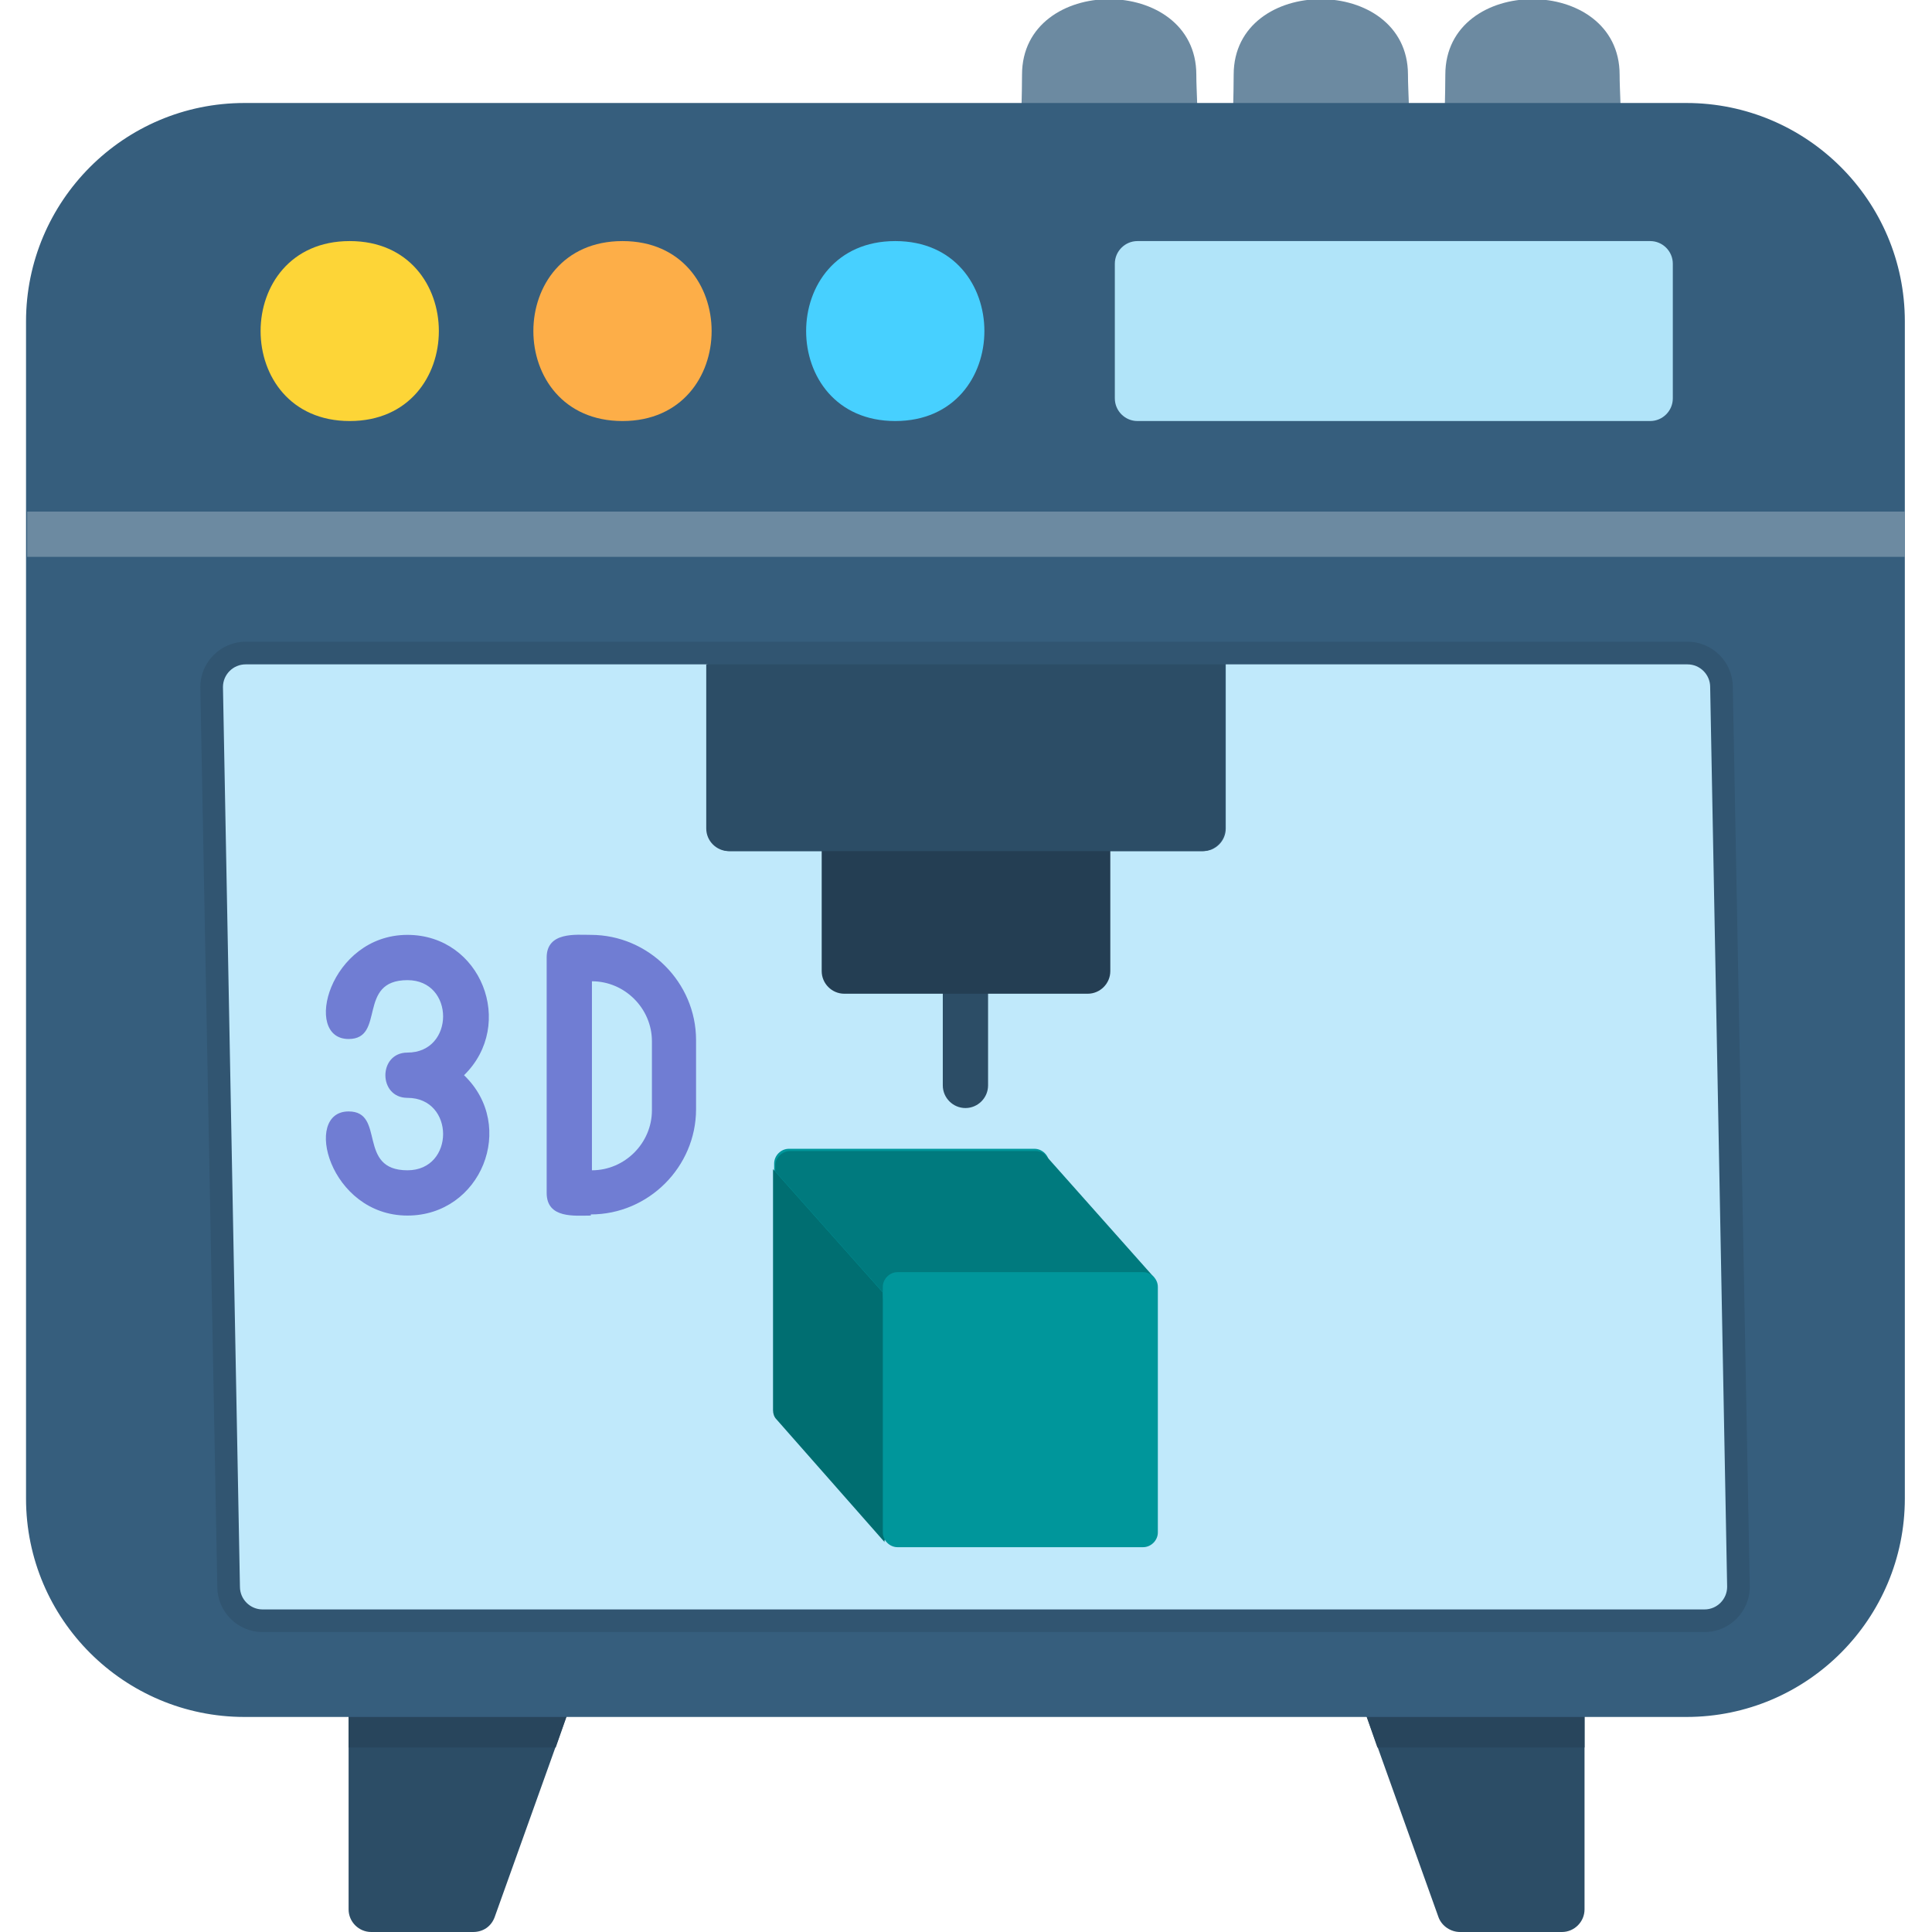 <svg clip-rule="evenodd" fill-rule="evenodd" height="512" image-rendering="optimizeQuality" shape-rendering="geometricPrecision" text-rendering="geometricPrecision" viewBox="0 0 1.707 1.707" width="512" xmlns="http://www.w3.org/2000/svg"><g id="Layer_x0020_1"><g id="_388165944"><g fill="#6c8aa1"><path id="_388168560" d="m1.037.132c-.15 0-.134.015-.134-.066 0-.089.154-.089.154 0 0 .03.007.066-.02.066z"/><path id="_388168464" d="m1.224.132c-.15 0-.134.015-.134-.066 0-.089.154-.089.154 0 0 .03.007.066-.02.066z"/><path id="_388167984" d="m1.411.132c-.15 0-.134.015-.134-.066 0-.089.154-.089.154 0 0 .03.007.066-.02.066z"/></g><path id="_388168680" d="m.417 1.707h-.089c-.011 0-.02-.009-.02-.02v-.19c0-.011.009-.02.02-.02h.158c.014 0 .024.014.019.027l-.068.19c-.003.008-.01.013-.019.013z" fill="#2c4d66"/><path id="_388168440" d="m.308 1.544v-.047c0-.011.009-.02.02-.02h.158c.014 0 .024.014.019.027l-.014.04h-.182z" fill="#28455c"/><path id="_388168368" d="m1.379 1.707h-.089c-.008 0-.016-.005-.019-.013l-.068-.19c-.005-.013.005-.027.019-.027l.158-0c.011 0 .02.009.02.02v.19c-0.0.011-.009.02-.02.02z" fill="#2c4d66"/><path id="_388168248" d="m1.217 1.544-.014-.04c-.005-.013.005-.027.019-.027l.158-0c.011 0 .02.009.02.02v.047h-.182z" fill="#28455c"/><path id="_388168512" d="m1.49 1.517h-1.274c-.106 0-.193-.086-.193-.193v-1.04c0-.106.086-.193.193-.193h1.274c.106 0 .193.086.193.193v1.04c0 .106-.086.193-.193.193z" fill="#365e7d"/><path id="_388167432" d="m.024.492v-.04l1.659 0v.04z" fill="#6c8aa1"/><path id="_388167744" d="m1.506 1.442h-1.274c-.022 0-.04-.018-.04-.04l-.015-.795c-0-.022.018-.04.04-.04h1.274c.022 0 .04.018.04.04l.015.795c0.0.022-.018.04-.04.04z" fill="#315571"/><path id="_388167720" d="m1.506 1.422h-1.274c-.011 0-.02-.009-.02-.02l-.015-.795c-0-.011.009-.02.02-.02h.408v.145c0 .011.009.02.02.02h.418c.011 0 .02-.009.02-.02v-.145h.408c.011 0 .02.009.02.02l.015.795c0.0.011-.009.02-.02.02z" fill="#c0e9fb"/><path id="_388167480" d="m.853.979c-.011 0-.02-.009-.02-.02v-.101c0-.026.04-.026.04 0v.101c0 .011-.009.02-.02.02z" fill="#2c4d66"/><path id="_388167696" d="m.961.878h-.215c-.011 0-.02-.009-.02-.02v-.125c0-.011.009-.02.02-.02h.215c.011 0 .02.009.02.02v.125c0 .011-.009.02-.02.02z" fill="#243e53"/><path id="_388167312" d="m.624.587h.458v.145c0 .011-.009.02-.02.02h-.418c-.011 0-.02-.009-.02-.02v-.145z" fill="#2c4d66"/><path id="_388167816" d="m.36 1.074c-.069 0-.093-.092-.052-.092.033 0 .007.052.052.052.042 0 .042-.064 0-.064-.026 0-.026-.04 0-.04.042 0 .042-.064 0-.064-.045 0-.019.052-.052.052-.041 0-.017-.092.052-.092.065 0 .096.079.05.124.047.045.015.124-.05.124z" fill="#707dd3"/><path id="_388167216" d="m.522 1.074c-.014 0-.039.003-.039-.02v-.208c0-.023.026-.02.039-.02.051 0 .093.042.093.093v.061c0 .051-.042.093-.093.093zm.001-.208v.168c.029-0.0.053-.024.053-.053v-.061c-0-.029-.024-.053-.053-.053z" fill="#707dd3"/><path id="_388166688" d="m.309.372c-.105 0-.105-.159 0-.159s.105.159 0 .159z" fill="#fdd537"/><path id="_388166712" d="m.55.372c-.105 0-.105-.159 0-.159.105 0 .105.159 0 .159z" fill="#fdae48"/><path id="_388166832" d="m.791.372c-.105 0-.105-.159 0-.159.105 0 .105.159 0 .159z" fill="#47d0ff"/><path id="_388166544" d="m1.458.372h-.453c-.011 0-.02-.009-.02-.02v-.119c0-.011.009-.02.02-.02h.453c.011 0 .02.009.02.02v.119c0 .011-.009.02-.02.02z" fill="#b1e4f9"/><g><path id="_388166952" d="m.914 1.258h-.217c-.007 0-.013-.006-.013-.013v-.217c0-.007.006-.013.013-.013h.217c.007 0 .013.006.013.013v.217c0 .007-.006.013-.013.013z" fill="#00969b"/><path id="_388166784" d="m.799 1.125.128.004h.056.028c.004 0 .007-.002.009 0l-.096-.108-0-0c-.002-.003-.006-.004-.009-.004h-.001-.214-.002c-.007 0-.013.006-.013.013v.005l.097.109v-.005c0-.007.006-.013.013-.013h.006z" fill="#007a7e"/><path id="_388167048" d="m.786 1.321.002-.063-.008-.116-.097-.109v.211.002c0 .003.001.006.003.008l.096.109c-.002-.002.002-.005.002-.008l.001-.033z" fill="#006e71"/><path id="_388166208" d="m1.01 1.367h-.217c-.007 0-.013-.006-.013-.013v-.217c0-.007.006-.013.013-.013h.217c.007 0 .013.006.013.013v.217c0 .007-.006.013-.013.013z" fill="#00969b"/></g></g></g></svg>